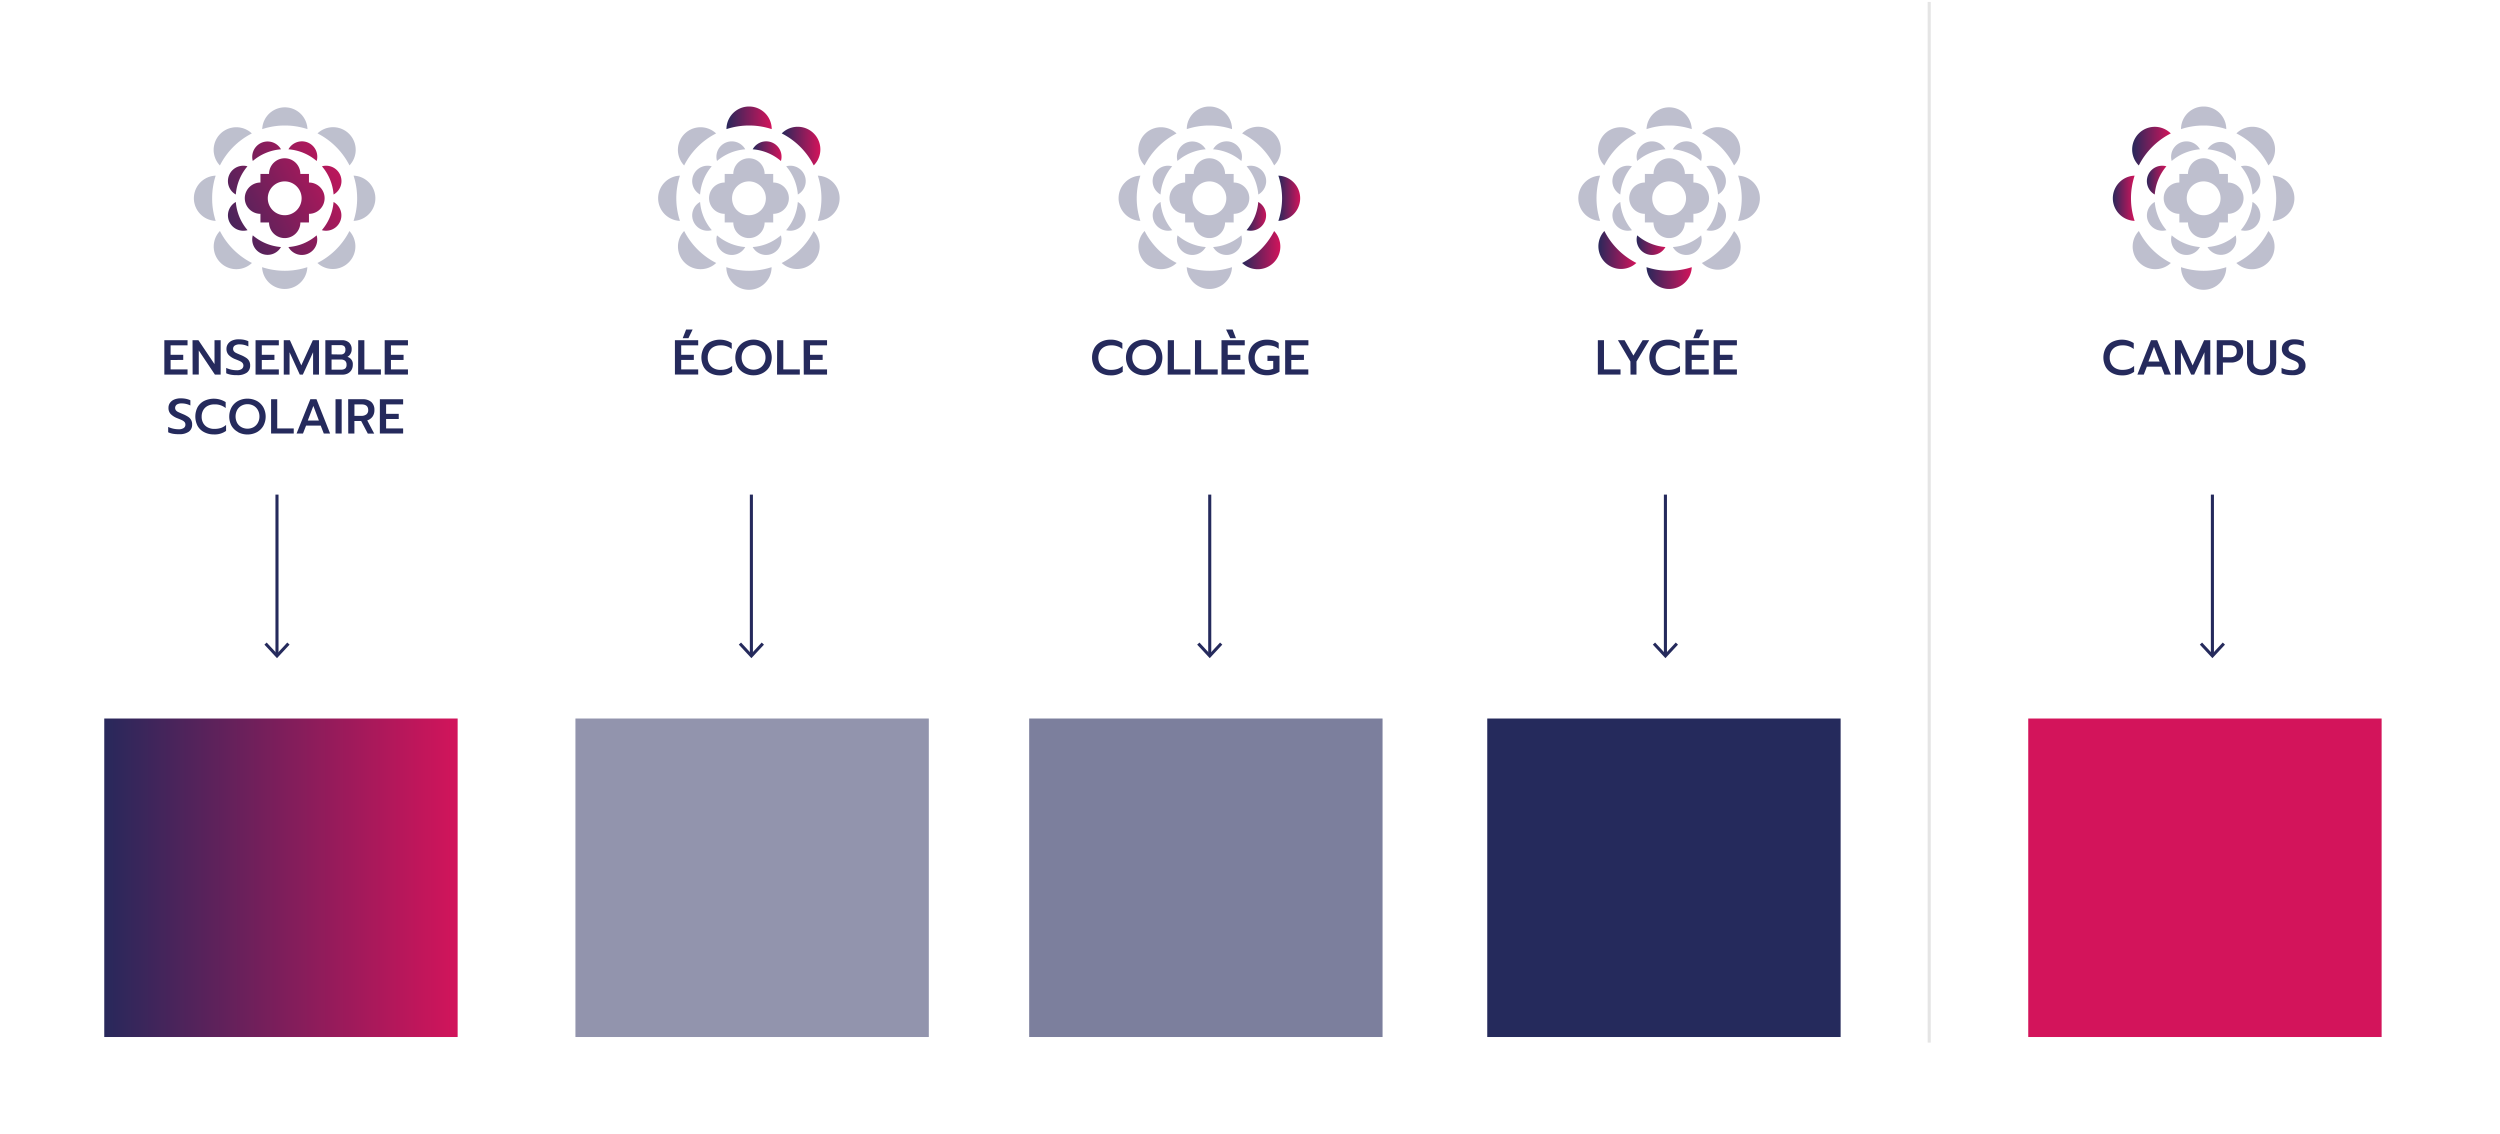 <?xml version="1.0" encoding="UTF-8"?>
<svg xmlns="http://www.w3.org/2000/svg" xmlns:xlink="http://www.w3.org/1999/xlink" viewBox="0 0 813.13 368.92">
  <defs>
    <style>.cls-1{fill:#fff;}.cls-2{fill:url(#Nouvelle_nuance_de_dégradé_3);}.cls-3{opacity:0.5;}.cls-20,.cls-4,.cls-6{fill:#252a5c;}.cls-5{opacity:0.8;}.cls-6{opacity:0.75;}.cls-7{fill:#d3145b;}.cls-8,.cls-9{fill:none;stroke-miterlimit:10;}.cls-8{stroke:#e5e5e5;}.cls-9{stroke:#252a5c;}.cls-10,.cls-20{opacity:0.3;}.cls-11{fill:url(#Dégradé_sans_nom_26);}.cls-12{fill:url(#Dégradé_sans_nom_26-2);}.cls-13{fill:url(#Dégradé_sans_nom_26-3);}.cls-14{fill:url(#Dégradé_sans_nom_26-4);}.cls-15{fill:url(#Dégradé_sans_nom_26-5);}.cls-16{fill:url(#Dégradé_sans_nom_26-6);}.cls-17{fill:url(#Dégradé_sans_nom_26-7);}.cls-18{fill:url(#Dégradé_sans_nom_26-8);}.cls-19{fill:url(#Dégradé_sans_nom_26-9);}.cls-21{fill:url(#Dégradé_sans_nom_26-10);}.cls-22{fill:url(#Dégradé_sans_nom_26-11);}.cls-23{fill:url(#Dégradé_sans_nom_26-12);}.cls-24{fill:url(#Dégradé_sans_nom_26-13);}.cls-25{fill:url(#Dégradé_sans_nom_26-14);}.cls-26{fill:url(#Dégradé_sans_nom_26-15);}.cls-27{fill:url(#Dégradé_sans_nom_26-16);}.cls-28{fill:url(#Dégradé_sans_nom_26-17);}.cls-29{fill:url(#Dégradé_sans_nom_26-18);}.cls-30{fill:url(#Dégradé_sans_nom_26-19);}.cls-31{fill:url(#Dégradé_sans_nom_26-20);}.cls-32{fill:url(#Dégradé_sans_nom_26-21);}</style>
    <linearGradient id="Nouvelle_nuance_de_dégradé_3" x1="33.91" y1="285.5" x2="148.85" y2="285.5" gradientUnits="userSpaceOnUse">
      <stop offset="0" stop-color="#28285b"></stop>
      <stop offset="1" stop-color="#d2145b"></stop>
    </linearGradient>
    <linearGradient id="Dégradé_sans_nom_26" x1="64.23" y1="77.46" x2="116.55" y2="51.3" gradientUnits="userSpaceOnUse">
      <stop offset="0" stop-color="#28285b"></stop>
      <stop offset="1" stop-color="#d2145b"></stop>
    </linearGradient>
    <linearGradient id="Dégradé_sans_nom_26-2" x1="65.2" y1="79.38" x2="117.52" y2="53.22" xlink:href="#Dégradé_sans_nom_26"></linearGradient>
    <linearGradient id="Dégradé_sans_nom_26-3" x1="72.47" y1="93.94" x2="124.79" y2="67.78" xlink:href="#Dégradé_sans_nom_26"></linearGradient>
    <linearGradient id="Dégradé_sans_nom_26-4" x1="56.94" y1="62.87" x2="109.26" y2="36.71" xlink:href="#Dégradé_sans_nom_26"></linearGradient>
    <linearGradient id="Dégradé_sans_nom_26-5" x1="59.23" y1="67.45" x2="111.55" y2="41.29" xlink:href="#Dégradé_sans_nom_26"></linearGradient>
    <linearGradient id="Dégradé_sans_nom_26-6" x1="70.19" y1="89.38" x2="122.51" y2="63.22" xlink:href="#Dégradé_sans_nom_26"></linearGradient>
    <linearGradient id="Dégradé_sans_nom_26-7" x1="69.4" y1="87.8" x2="121.72" y2="61.64" xlink:href="#Dégradé_sans_nom_26"></linearGradient>
    <linearGradient id="Dégradé_sans_nom_26-8" x1="60.01" y1="69.02" x2="112.33" y2="42.86" xlink:href="#Dégradé_sans_nom_26"></linearGradient>
    <linearGradient id="Dégradé_sans_nom_26-9" x1="64.71" y1="78.4" x2="117.03" y2="52.25" xlink:href="#Dégradé_sans_nom_26"></linearGradient>
    <linearGradient id="Dégradé_sans_nom_26-10" x1="236.24" y1="38.42" x2="250.96" y2="38.42" xlink:href="#Dégradé_sans_nom_26"></linearGradient>
    <linearGradient id="Dégradé_sans_nom_26-11" x1="254.26" y1="47.57" x2="266.71" y2="47.57" xlink:href="#Dégradé_sans_nom_26"></linearGradient>
    <linearGradient id="Dégradé_sans_nom_26-12" x1="244.81" y1="48.98" x2="254.32" y2="48.98" xlink:href="#Dégradé_sans_nom_26"></linearGradient>
    <linearGradient id="Dégradé_sans_nom_26-13" x1="415.79" y1="64.49" x2="422.99" y2="64.49" xlink:href="#Dégradé_sans_nom_26"></linearGradient>
    <linearGradient id="Dégradé_sans_nom_26-14" x1="404" y1="81.37" x2="416.45" y2="81.37" xlink:href="#Dégradé_sans_nom_26"></linearGradient>
    <linearGradient id="Dégradé_sans_nom_26-15" x1="405.44" y1="70.44" x2="412.21" y2="70.44" xlink:href="#Dégradé_sans_nom_26"></linearGradient>
    <linearGradient id="Dégradé_sans_nom_26-16" x1="535.54" y1="90.5" x2="550.25" y2="90.5" xlink:href="#Dégradé_sans_nom_26"></linearGradient>
    <linearGradient id="Dégradé_sans_nom_26-17" x1="519.78" y1="81.35" x2="532.23" y2="81.35" xlink:href="#Dégradé_sans_nom_26"></linearGradient>
    <linearGradient id="Dégradé_sans_nom_26-18" x1="532.17" y1="79.94" x2="541.69" y2="79.94" xlink:href="#Dégradé_sans_nom_26"></linearGradient>
    <linearGradient id="Dégradé_sans_nom_26-19" x1="687.1" y1="64.49" x2="694.31" y2="64.49" xlink:href="#Dégradé_sans_nom_26"></linearGradient>
    <linearGradient id="Dégradé_sans_nom_26-20" x1="693.61" y1="47.59" x2="706.05" y2="47.59" xlink:href="#Dégradé_sans_nom_26"></linearGradient>
    <linearGradient id="Dégradé_sans_nom_26-21" x1="697.87" y1="58.51" x2="704.63" y2="58.51" xlink:href="#Dégradé_sans_nom_26"></linearGradient>
  </defs>
  <g id="Calque_2" data-name="Calque 2">
    <g id="Calque_3" data-name="Calque 3">
      <rect class="cls-1" width="813.13" height="368.92"></rect>
      <rect class="cls-2" x="33.91" y="233.7" width="114.94" height="103.59"></rect>
      <g class="cls-3">
        <rect class="cls-4" x="187.16" y="233.7" width="114.94" height="103.59"></rect>
      </g>
      <g class="cls-5">
        <rect class="cls-6" x="334.74" y="233.7" width="114.94" height="103.59"></rect>
      </g>
      <rect class="cls-4" x="483.73" y="233.7" width="114.94" height="103.59"></rect>
      <rect class="cls-7" x="659.69" y="233.7" width="114.94" height="103.59"></rect>
      <line class="cls-8" x1="627.48" y1="0.63" x2="627.48" y2="339.11"></line>
      <line class="cls-9" x1="90.09" y1="160.87" x2="90.09" y2="212.99"></line>
      <polygon class="cls-4" points="86 209.67 86.73 208.99 90.09 212.6 93.44 208.99 94.18 209.67 90.09 214.07 86 209.67"></polygon>
      <line class="cls-9" x1="244.39" y1="160.87" x2="244.39" y2="212.99"></line>
      <polygon class="cls-4" points="240.3 209.67 241.03 208.99 244.39 212.6 247.74 208.99 248.48 209.67 244.39 214.07 240.3 209.67"></polygon>
      <line class="cls-9" x1="393.47" y1="160.87" x2="393.47" y2="212.99"></line>
      <polygon class="cls-4" points="389.38 209.67 390.12 208.99 393.47 212.6 396.83 208.99 397.56 209.67 393.47 214.07 389.38 209.67"></polygon>
      <line class="cls-9" x1="541.68" y1="160.87" x2="541.68" y2="212.99"></line>
      <polygon class="cls-4" points="537.59 209.67 538.32 208.99 541.68 212.6 545.04 208.99 545.77 209.67 541.68 214.07 537.59 209.67"></polygon>
      <line class="cls-9" x1="719.59" y1="160.87" x2="719.59" y2="212.99"></line>
      <polygon class="cls-4" points="715.5 209.67 716.23 208.99 719.59 212.6 722.95 208.99 723.68 209.67 719.59 214.07 715.5 209.67"></polygon>
      <path class="cls-4" d="M53.45,110.65H61v1.68H55.49v3.07H59.6v1.68H55.49v3.07H61v1.68H53.45Z"></path>
      <path class="cls-4" d="M62.62,110.65h1.92l5.23,7.79v-7.79h2v11.18H69.89L64.65,114v7.81h-2Z"></path>
      <path class="cls-4" d="M75.16,121.89a6.67,6.67,0,0,1-1.59-.49v-1.74a8.09,8.09,0,0,0,3.4.76,2.8,2.8,0,0,0,1.64-.4,1.38,1.38,0,0,0,.3-1.92,2.08,2.08,0,0,0-.75-.58c-.33-.17-.84-.38-1.52-.65a6.12,6.12,0,0,1-2.27-1.42,2.84,2.84,0,0,1-.71-2,2.75,2.75,0,0,1,.5-1.62,3.19,3.19,0,0,1,1.39-1.09,5.29,5.29,0,0,1,2.06-.38,8.77,8.77,0,0,1,1.71.15,7.3,7.3,0,0,1,1.46.47v1.7a6.37,6.37,0,0,0-2.81-.67,2.83,2.83,0,0,0-1.59.37,1.22,1.22,0,0,0-.56,1.07,1.2,1.2,0,0,0,.26.8,1.94,1.94,0,0,0,.68.53c.28.15.79.37,1.53.68a9.72,9.72,0,0,1,1.76.91,2.81,2.81,0,0,1,1.31,2.52,2.76,2.76,0,0,1-1.07,2.31,5.17,5.17,0,0,1-3.17.82A10.67,10.67,0,0,1,75.16,121.89Z"></path>
      <path class="cls-4" d="M83.12,110.65h7.57v1.68H85.15v3.07h4.11v1.68H85.15v3.07h5.54v1.68H83.12Z"></path>
      <path class="cls-4" d="M92.29,110.65h2L98,118.84l3.75-8.19h2v11.18h-1.92v-7.26l-3.33,7.26h-1l-3.32-7.26v7.26H92.29Z"></path>
      <path class="cls-4" d="M105.82,110.65h5.31a3.45,3.45,0,0,1,2.4.77,2.84,2.84,0,0,1,.85,2.24,2.62,2.62,0,0,1-.38,1.41,2.52,2.52,0,0,1-1,1,2.43,2.43,0,0,1,1.75,2.58,3.22,3.22,0,0,1-.45,1.72,3,3,0,0,1-1.21,1.11,3.74,3.74,0,0,1-1.68.38h-5.59Zm5,4.65a1.6,1.6,0,0,0,1.11-.37,1.49,1.49,0,0,0,.41-1.15,1.47,1.47,0,0,0-.4-1.2,1.92,1.92,0,0,0-1.21-.33h-2.88v3Zm.13,4.93a2.15,2.15,0,0,0,1.31-.35,1.51,1.51,0,0,0,.45-1.25,1.57,1.57,0,0,0-.48-1.29,2.1,2.1,0,0,0-1.39-.4h-3v3.29Z"></path>
      <path class="cls-4" d="M116.51,110.65h2v9.5h5.38v1.68h-7.41Z"></path>
      <path class="cls-4" d="M125.12,110.65h7.57v1.68h-5.54v3.07h4.11v1.68h-4.11v3.07h5.54v1.68h-7.57Z"></path>
      <path class="cls-4" d="M56.29,141.09a6.51,6.51,0,0,1-1.59-.49v-1.74a8.09,8.09,0,0,0,3.41.76,2.76,2.76,0,0,0,1.63-.4,1.25,1.25,0,0,0,.56-1.1,1.27,1.27,0,0,0-.25-.82,2.34,2.34,0,0,0-.76-.58c-.33-.17-.83-.38-1.52-.65a6.29,6.29,0,0,1-2.27-1.42,2.83,2.83,0,0,1-.7-2,2.75,2.75,0,0,1,.49-1.62,3.22,3.22,0,0,1,1.4-1.09,5.26,5.26,0,0,1,2.06-.38,8.6,8.6,0,0,1,1.7.15,7.18,7.18,0,0,1,1.47.47v1.7a6.41,6.41,0,0,0-2.82-.67,2.82,2.82,0,0,0-1.58.37,1.34,1.34,0,0,0-.31,1.87,2,2,0,0,0,.68.53c.29.15.8.37,1.53.68a10.17,10.17,0,0,1,1.77.91,2.77,2.77,0,0,1,1.3,2.52,2.73,2.73,0,0,1-1.07,2.31,5.13,5.13,0,0,1-3.17.82A10.75,10.75,0,0,1,56.29,141.09Z"></path>
      <path class="cls-4" d="M66.4,140.56a5.12,5.12,0,0,1-2.12-2,6.7,6.7,0,0,1,0-6.16,5.21,5.21,0,0,1,2.12-2,7.25,7.25,0,0,1,7,.38v1.94a5.52,5.52,0,0,0-3.7-1.19,4.65,4.65,0,0,0-2.16.49,3.51,3.51,0,0,0-1.44,1.39,4.17,4.17,0,0,0-.51,2.11,4.1,4.1,0,0,0,.52,2.11,3.51,3.51,0,0,0,1.45,1.38,4.47,4.47,0,0,0,2.14.49,7.13,7.13,0,0,0,2.11-.29,5.15,5.15,0,0,0,1.72-1v1.94a6.32,6.32,0,0,1-4,1.15A6.65,6.65,0,0,1,66.4,140.56Z"></path>
      <path class="cls-4" d="M77.46,140.54a5.38,5.38,0,0,1-2.13-2,6.39,6.39,0,0,1,0-6.08,5.43,5.43,0,0,1,2.13-2.07,6.63,6.63,0,0,1,6.05,0,5.43,5.43,0,0,1,2.13,2.07,6.37,6.37,0,0,1,0,6.07,5.48,5.48,0,0,1-2.13,2.06,6.63,6.63,0,0,1-6.05,0Zm5-1.6a3.57,3.57,0,0,0,1.39-1.39,4.09,4.09,0,0,0,.53-2.1,4.18,4.18,0,0,0-.52-2.09,3.6,3.6,0,0,0-1.39-1.4,4.13,4.13,0,0,0-3.94,0,3.56,3.56,0,0,0-1.4,1.4,4.56,4.56,0,0,0,0,4.19,3.62,3.62,0,0,0,1.41,1.39,4.16,4.16,0,0,0,3.92,0Z"></path>
      <path class="cls-4" d="M88.17,129.85h2v9.5h5.37V141H88.17Z"></path>
      <path class="cls-4" d="M100.94,129.85h2L107.37,141h-2.06l-1-2.57H99.55l-1,2.57H96.46Zm2.78,6.93-1.8-4.76-1.81,4.76Z"></path>
      <path class="cls-4" d="M109.13,129.85h2V141h-2Z"></path>
      <path class="cls-4" d="M113.24,129.85h4.68a4.11,4.11,0,0,1,2.86.91,3.39,3.39,0,0,1,1,2.64,3.61,3.61,0,0,1-.61,2.1,3.36,3.36,0,0,1-1.73,1.23l2.27,4.3h-2.08l-2.16-4.09h-2.2V141h-2Zm4.31,5.41a2.58,2.58,0,0,0,1.6-.47,1.65,1.65,0,0,0,.61-1.39c0-1.25-.74-1.87-2.21-1.87h-2.27v3.73Z"></path>
      <path class="cls-4" d="M123.55,129.85h7.57v1.68h-5.54v3.07h4.11v1.68h-4.11v3.07h5.54V141h-7.57Z"></path>
      <path class="cls-4" d="M219.52,110.65h7.57v1.68h-5.53v3.07h4.11v1.68h-4.11v3.07h5.53v1.68h-7.57Zm3.64-3.47h2.12L223.91,110h-1.86Z"></path>
      <path class="cls-4" d="M231,121.36a5.18,5.18,0,0,1-2.12-2,6.7,6.7,0,0,1,0-6.16,5.21,5.21,0,0,1,2.12-2,7.25,7.25,0,0,1,7,.38v1.94a5.52,5.52,0,0,0-3.7-1.19,4.65,4.65,0,0,0-2.16.49,3.51,3.51,0,0,0-1.44,1.39,4.17,4.17,0,0,0-.51,2.11,4.1,4.1,0,0,0,.52,2.11,3.51,3.51,0,0,0,1.45,1.38,4.47,4.47,0,0,0,2.14.49,6.8,6.8,0,0,0,2.11-.3,5,5,0,0,0,1.72-1v1.94a6.32,6.32,0,0,1-4,1.15A6.65,6.65,0,0,1,231,121.36Z"></path>
      <path class="cls-4" d="M242.06,121.34a5.38,5.38,0,0,1-2.13-2,6.39,6.39,0,0,1,0-6.08,5.43,5.43,0,0,1,2.13-2.07,6.63,6.63,0,0,1,6.05,0,5.43,5.43,0,0,1,2.13,2.07,6.37,6.37,0,0,1,0,6.07,5.45,5.45,0,0,1-2.13,2,6.11,6.11,0,0,1-3,.74A6.23,6.23,0,0,1,242.06,121.34Zm5-1.6a3.57,3.57,0,0,0,1.39-1.39,4.09,4.09,0,0,0,.53-2.1,4.18,4.18,0,0,0-.52-2.09,3.6,3.6,0,0,0-1.39-1.4,4.13,4.13,0,0,0-3.94,0,3.56,3.56,0,0,0-1.4,1.4,4.18,4.18,0,0,0-.51,2.09,4.09,4.09,0,0,0,.52,2.1,3.53,3.53,0,0,0,1.4,1.39,4,4,0,0,0,2,.49A3.93,3.93,0,0,0,247.05,119.74Z"></path>
      <path class="cls-4" d="M252.77,110.65h2v9.5h5.37v1.68h-7.41Z"></path>
      <path class="cls-4" d="M261.38,110.65H269v1.68h-5.54v3.07h4.11v1.68h-4.11v3.07H269v1.68h-7.57Z"></path>
      <path class="cls-4" d="M358.06,121.36a5.1,5.1,0,0,1-2.11-2,6.62,6.62,0,0,1,0-6.16,5.12,5.12,0,0,1,2.11-2,6.53,6.53,0,0,1,3.12-.72,6.46,6.46,0,0,1,3.87,1.1v1.94a5.52,5.52,0,0,0-3.7-1.19,4.65,4.65,0,0,0-2.16.49,3.63,3.63,0,0,0-1.44,1.39,4.58,4.58,0,0,0,0,4.22,3.51,3.51,0,0,0,1.45,1.38,4.47,4.47,0,0,0,2.14.49,6.91,6.91,0,0,0,2.12-.3,4.91,4.91,0,0,0,1.71-1v1.94a6.32,6.32,0,0,1-4,1.15A6.65,6.65,0,0,1,358.06,121.36Z"></path>
      <path class="cls-4" d="M369.12,121.34a5.38,5.38,0,0,1-2.13-2,6.39,6.39,0,0,1,0-6.08,5.43,5.43,0,0,1,2.13-2.07,6.63,6.63,0,0,1,6.05,0,5.43,5.43,0,0,1,2.13,2.07,6.37,6.37,0,0,1,0,6.07,5.45,5.45,0,0,1-2.13,2,6.11,6.11,0,0,1-3,.74A6.23,6.23,0,0,1,369.12,121.34Zm5-1.6a3.66,3.66,0,0,0,1.4-1.39,4.48,4.48,0,0,0,0-4.19,3.6,3.6,0,0,0-1.39-1.4,4.13,4.13,0,0,0-3.94,0,3.62,3.62,0,0,0-1.4,1.4,4.18,4.18,0,0,0-.51,2.09,4.09,4.09,0,0,0,.52,2.1,3.53,3.53,0,0,0,1.4,1.39,4,4,0,0,0,2,.49A3.93,3.93,0,0,0,374.11,119.74Z"></path>
      <path class="cls-4" d="M379.83,110.65h2v9.5h5.37v1.68h-7.41Z"></path>
      <path class="cls-4" d="M388.68,110.65h2v9.5h5.38v1.68h-7.41Z"></path>
      <path class="cls-4" d="M397.29,110.65h7.57v1.68h-5.54v3.07h4.11v1.68h-4.11v3.07h5.54v1.68h-7.57Zm1.49-3.47h2.13L402,110h-1.86Z"></path>
      <path class="cls-4" d="M408.92,121.36a5.16,5.16,0,0,1-2.11-2,6.7,6.7,0,0,1,0-6.16,5.18,5.18,0,0,1,2.11-2,6.59,6.59,0,0,1,3.12-.72,8.3,8.3,0,0,1,2.15.25,5.3,5.3,0,0,1,1.71.82v1.93a4.55,4.55,0,0,0-1.62-.88,7.24,7.24,0,0,0-2.06-.27,4.5,4.5,0,0,0-2.09.49,3.74,3.74,0,0,0-1.48,1.39,4.06,4.06,0,0,0-.54,2.11,4.26,4.26,0,0,0,.51,2.12,3.52,3.52,0,0,0,1.42,1.39,4.4,4.4,0,0,0,2.08.49,4.34,4.34,0,0,0,2-.42v-2.51h-1.88V115.7h3.92v5.22a7.68,7.68,0,0,1-7.27.44Z"></path>
      <path class="cls-4" d="M418,110.65h7.56v1.68H420v3.07h4.11v1.68H420v3.07h5.53v1.68H418Z"></path>
      <path class="cls-4" d="M519.7,110.65h2v9.5h5.38v1.68H519.7Z"></path>
      <path class="cls-4" d="M530.29,117.58l-4.06-6.93h2.16l2.88,5,3-5h2.14l-4.14,6.93v4.25h-1.94Z"></path>
      <path class="cls-4" d="M539.32,121.36a5.1,5.1,0,0,1-2.11-2,6.62,6.62,0,0,1,0-6.16,5.12,5.12,0,0,1,2.11-2,6.53,6.53,0,0,1,3.12-.72,6.46,6.46,0,0,1,3.87,1.1v1.94a5.52,5.52,0,0,0-3.7-1.19,4.65,4.65,0,0,0-2.16.49,3.63,3.63,0,0,0-1.44,1.39,4.58,4.58,0,0,0,0,4.22,3.51,3.51,0,0,0,1.45,1.38,4.47,4.47,0,0,0,2.14.49,6.91,6.91,0,0,0,2.12-.3,4.91,4.91,0,0,0,1.71-1v1.94a6.32,6.32,0,0,1-4,1.15A6.65,6.65,0,0,1,539.32,121.36Z"></path>
      <path class="cls-4" d="M548.2,110.65h7.57v1.68h-5.54v3.07h4.11v1.68h-4.11v3.07h5.54v1.68H548.2Zm3.63-3.47H554L552.58,110h-1.85Z"></path>
      <path class="cls-4" d="M557.37,110.65h7.56v1.68H559.4v3.07h4.11v1.68H559.4v3.07h5.53v1.68h-7.56Z"></path>
      <path class="cls-4" d="M687,121.36a5.1,5.1,0,0,1-2.11-2,6.62,6.62,0,0,1,0-6.16,5.12,5.12,0,0,1,2.11-2,7.25,7.25,0,0,1,7,.38v1.94a5.52,5.52,0,0,0-3.7-1.19,4.65,4.65,0,0,0-2.16.49,3.57,3.57,0,0,0-1.44,1.39,4.17,4.17,0,0,0-.51,2.11,4.1,4.1,0,0,0,.52,2.11,3.51,3.51,0,0,0,1.45,1.38,4.47,4.47,0,0,0,2.14.49,6.91,6.91,0,0,0,2.12-.3,4.91,4.91,0,0,0,1.71-1v1.94a6.32,6.32,0,0,1-4,1.15A6.65,6.65,0,0,1,687,121.36Z"></path>
      <path class="cls-4" d="M699.62,110.65h2l4.46,11.18H704l-1-2.58h-4.73l-1,2.58h-2.08Zm2.78,6.93-1.81-4.76-1.8,4.76Z"></path>
      <path class="cls-4" d="M707.41,110.65h2l3.75,8.19,3.74-8.19h2v11.18H717v-7.26l-3.33,7.26h-1l-3.33-7.26v7.26h-1.92Z"></path>
      <path class="cls-4" d="M721,110.65h4.48a4.32,4.32,0,0,1,3,1,3.37,3.37,0,0,1,1.11,2.67,3.29,3.29,0,0,1-1.1,2.68,4.48,4.48,0,0,1-3,.92H723v3.94h-2Zm4.22,5.56c1.53,0,2.29-.63,2.29-1.92s-.76-2-2.29-2H723v3.88Z"></path>
      <path class="cls-4" d="M732.06,120.83a4.58,4.58,0,0,1-1.21-3.35v-6.83h2v6.86a2.6,2.6,0,0,0,.75,2,3.21,3.21,0,0,0,4,0,2.64,2.64,0,0,0,.74-2v-6.86h2v6.83a4.61,4.61,0,0,1-1.2,3.35,5.76,5.76,0,0,1-7.14,0Z"></path>
      <path class="cls-4" d="M743.67,121.89a7,7,0,0,1-1.59-.49v-1.74a8.09,8.09,0,0,0,3.41.76,2.76,2.76,0,0,0,1.63-.4,1.25,1.25,0,0,0,.56-1.1,1.27,1.27,0,0,0-.25-.82,2.21,2.21,0,0,0-.76-.58c-.33-.17-.83-.38-1.52-.65a6.29,6.29,0,0,1-2.27-1.42,2.84,2.84,0,0,1-.7-2,2.74,2.74,0,0,1,.49-1.61,3.22,3.22,0,0,1,1.4-1.09,5.08,5.08,0,0,1,2.06-.38,8.6,8.6,0,0,1,1.7.15,7.18,7.18,0,0,1,1.47.47v1.7a6.42,6.42,0,0,0-2.82-.68,2.82,2.82,0,0,0-1.58.38,1.34,1.34,0,0,0-.31,1.87,2,2,0,0,0,.68.53c.29.14.8.37,1.53.68a9.52,9.52,0,0,1,1.77.91,2.83,2.83,0,0,1,1.3,2.51,2.74,2.74,0,0,1-1.07,2.32,5.13,5.13,0,0,1-3.17.82A10.75,10.75,0,0,1,743.67,121.89Z"></path>
      <g class="cls-10">
        <path class="cls-4" d="M70.15,57.13a7.36,7.36,0,0,0,0,14.71A23.38,23.38,0,0,1,69,64.46,23.69,23.69,0,0,1,70.15,57.13Z"></path>
        <path class="cls-4" d="M115,71.84a7.36,7.36,0,0,0,0-14.71,23.68,23.68,0,0,1,1.16,7.33A23.38,23.38,0,0,1,115,71.84Z"></path>
        <path class="cls-4" d="M85.25,86.9a7.36,7.36,0,0,0,14.71,0,23.7,23.7,0,0,1-14.71,0Z"></path>
        <path class="cls-4" d="M100,42a7.36,7.36,0,0,0-14.71,0A23.51,23.51,0,0,1,100,42Z"></path>
        <path class="cls-4" d="M81.91,43.4A7.36,7.36,0,0,0,71.52,53.82,23.68,23.68,0,0,1,81.91,43.4Z"></path>
        <path class="cls-4" d="M103.24,85.54a7.36,7.36,0,0,0,10.41-10.39A23.71,23.71,0,0,1,103.24,85.54Z"></path>
        <path class="cls-4" d="M71.53,75.13a7.36,7.36,0,0,0,10.41,10.4A23.73,23.73,0,0,1,71.53,75.13Z"></path>
        <path class="cls-4" d="M113.67,53.8a7.36,7.36,0,0,0-10.4-10.41A23.73,23.73,0,0,1,113.67,53.8Z"></path>
      </g>
      <path class="cls-11" d="M76.7,65.69a5,5,0,0,0,3.82,9.17,15.91,15.91,0,0,1-2.65-4.3A16.1,16.1,0,0,1,76.7,65.69Z"></path>
      <path class="cls-12" d="M108.5,63.27a5,5,0,0,0-3.79-9.18,15.9,15.9,0,0,1,2.62,4.27A16.28,16.28,0,0,1,108.5,63.27Z"></path>
      <path class="cls-13" d="M93.81,80.35a5,5,0,0,0,9.18-3.8,16.23,16.23,0,0,1-4.29,2.64A15.84,15.84,0,0,1,93.81,80.35Z"></path>
      <path class="cls-14" d="M91.39,48.56a5,5,0,0,0-9.17,3.8,15.74,15.74,0,0,1,4.28-2.63A16.15,16.15,0,0,1,91.39,48.56Z"></path>
      <path class="cls-15" d="M80.49,54.09a5,5,0,0,0-3.79,9.18A16,16,0,0,1,80.49,54.09Z"></path>
      <path class="cls-16" d="M104.68,74.86a5,5,0,0,0,3.81-9.17A16,16,0,0,1,104.68,74.86Z"></path>
      <path class="cls-17" d="M82.22,76.55a5,5,0,0,0,9.17,3.8A16,16,0,0,1,82.22,76.55Z"></path>
      <path class="cls-18" d="M103,52.37a5,5,0,0,0-9.18-3.81A16,16,0,0,1,103,52.37Z"></path>
      <path class="cls-19" d="M100.49,59.37v-2.8h-2.8a5.09,5.09,0,0,0-10.18,0h-2.8v2.8a5.09,5.09,0,0,0,0,10.18v2.8h2.8a5.09,5.09,0,0,0,10.18,0h2.8v-2.8a5.09,5.09,0,0,0,0-10.18ZM92.6,70a5.5,5.5,0,1,1,5.5-5.5A5.5,5.5,0,0,1,92.6,70Z"></path>
      <path class="cls-20" d="M221.15,57.13a7.36,7.36,0,0,0,0,14.71,23.51,23.51,0,0,1,0-14.71Z"></path>
      <path class="cls-20" d="M266,71.84a7.36,7.36,0,0,0,0-14.71,23.7,23.7,0,0,1,0,14.71Z"></path>
      <path class="cls-20" d="M236.24,86.9a7.36,7.36,0,0,0,14.72,0,23.73,23.73,0,0,1-14.72,0Z"></path>
      <path class="cls-21" d="M251,42a7.36,7.36,0,0,0-14.72,0A23.54,23.54,0,0,1,251,42Z"></path>
      <path class="cls-20" d="M232.91,43.4a7.36,7.36,0,0,0-10.39,10.42A23.68,23.68,0,0,1,232.91,43.4Z"></path>
      <path class="cls-20" d="M254.24,85.54a7.36,7.36,0,0,0,10.41-10.39A23.71,23.71,0,0,1,254.24,85.54Z"></path>
      <path class="cls-20" d="M222.53,75.13a7.36,7.36,0,0,0,10.41,10.4A23.73,23.73,0,0,1,222.53,75.13Z"></path>
      <path class="cls-22" d="M264.67,53.8a7.36,7.36,0,0,0-10.41-10.41A23.7,23.7,0,0,1,264.67,53.8Z"></path>
      <path class="cls-20" d="M227.7,65.69a5,5,0,0,0,3.82,9.17,15.91,15.91,0,0,1-2.65-4.3A16.1,16.1,0,0,1,227.7,65.69Z"></path>
      <path class="cls-20" d="M259.5,63.27a5,5,0,0,0-3.79-9.18,16,16,0,0,1,3.79,9.18Z"></path>
      <path class="cls-20" d="M244.81,80.35a5,5,0,0,0,9.18-3.8,16.23,16.23,0,0,1-4.29,2.64A15.84,15.84,0,0,1,244.81,80.35Z"></path>
      <path class="cls-20" d="M242.39,48.56a5,5,0,0,0-9.18,3.8,15.79,15.79,0,0,1,4.29-2.63A16.15,16.15,0,0,1,242.39,48.56Z"></path>
      <path class="cls-20" d="M231.49,54.09a5,5,0,0,0-3.79,9.18A16,16,0,0,1,231.49,54.09Z"></path>
      <path class="cls-20" d="M255.68,74.86a5,5,0,0,0,3.81-9.17A16,16,0,0,1,255.68,74.86Z"></path>
      <path class="cls-20" d="M233.21,76.55a5,5,0,0,0,9.18,3.8A16,16,0,0,1,233.21,76.55Z"></path>
      <path class="cls-23" d="M254,52.37a5,5,0,0,0-9.18-3.81A16,16,0,0,1,254,52.37Z"></path>
      <path class="cls-20" d="M251.49,59.37v-2.8h-2.8a5.09,5.09,0,1,0-10.18,0h-2.8v2.8a5.09,5.09,0,0,0,0,10.18v2.8h2.8a5.09,5.09,0,0,0,10.18,0h2.8v-2.8a5.09,5.09,0,0,0,0-10.18ZM243.6,70a5.5,5.5,0,1,1,5.5-5.5A5.5,5.5,0,0,1,243.6,70Z"></path>
      <path class="cls-20" d="M370.91,57.13a7.36,7.36,0,0,0,0,14.71,23.38,23.38,0,0,1-1.19-7.38A23.69,23.69,0,0,1,370.91,57.13Z"></path>
      <path class="cls-24" d="M415.79,71.84a7.36,7.36,0,0,0,0-14.71A23.69,23.69,0,0,1,417,64.46,23.38,23.38,0,0,1,415.79,71.84Z"></path>
      <path class="cls-20" d="M386,86.9a7.36,7.36,0,0,0,14.71,0,23.7,23.7,0,0,1-14.71,0Z"></path>
      <path class="cls-20" d="M400.72,42A7.36,7.36,0,0,0,386,42a23.51,23.51,0,0,1,14.71,0Z"></path>
      <path class="cls-20" d="M382.67,43.4a7.36,7.36,0,0,0-10.39,10.42A23.73,23.73,0,0,1,382.67,43.4Z"></path>
      <path class="cls-25" d="M404,85.54a7.36,7.36,0,0,0,10.42-10.39A23.78,23.78,0,0,1,404,85.54Z"></path>
      <path class="cls-20" d="M372.29,75.13a7.36,7.36,0,0,0,10.41,10.4A23.78,23.78,0,0,1,372.29,75.13Z"></path>
      <path class="cls-20" d="M414.43,53.8A7.36,7.36,0,0,0,404,43.39,23.68,23.68,0,0,1,414.43,53.8Z"></path>
      <path class="cls-20" d="M377.47,65.69a5,5,0,0,0,3.81,9.17,15.86,15.86,0,0,1-3.81-9.17Z"></path>
      <path class="cls-20" d="M409.26,63.27a5,5,0,0,0-3.79-9.18,15.9,15.9,0,0,1,2.62,4.27A16.28,16.28,0,0,1,409.26,63.27Z"></path>
      <path class="cls-20" d="M394.57,80.35a5,5,0,0,0,9.18-3.8,16.23,16.23,0,0,1-4.29,2.64A15.84,15.84,0,0,1,394.57,80.35Z"></path>
      <path class="cls-20" d="M392.15,48.56a5,5,0,0,0-9.17,3.8,15.74,15.74,0,0,1,4.28-2.63A16.15,16.15,0,0,1,392.15,48.56Z"></path>
      <path class="cls-20" d="M381.25,54.09a5,5,0,0,0-3.79,9.18A16,16,0,0,1,381.25,54.09Z"></path>
      <path class="cls-26" d="M405.44,74.86a5,5,0,0,0,3.81-9.17A16,16,0,0,1,405.44,74.86Z"></path>
      <path class="cls-20" d="M383,76.55a5,5,0,0,0,9.18,3.8A16,16,0,0,1,383,76.55Z"></path>
      <path class="cls-20" d="M403.75,52.37a5,5,0,0,0-9.18-3.81A16,16,0,0,1,403.75,52.37Z"></path>
      <path class="cls-20" d="M401.25,59.37v-2.8h-2.8a5.09,5.09,0,1,0-10.18,0h-2.8v2.8a5.09,5.09,0,0,0,0,10.18v2.8h2.8a5.09,5.09,0,0,0,10.18,0h2.8v-2.8a5.09,5.09,0,0,0,0-10.18ZM393.36,70a5.5,5.5,0,1,1,5.5-5.5A5.5,5.5,0,0,1,393.36,70Z"></path>
      <path class="cls-20" d="M520.44,57.13a7.36,7.36,0,0,0,0,14.71,23.7,23.7,0,0,1,0-14.71Z"></path>
      <path class="cls-20" d="M565.32,71.84a7.36,7.36,0,0,0,0-14.71,23.51,23.51,0,0,1,0,14.71Z"></path>
      <path class="cls-27" d="M535.54,86.9a7.36,7.36,0,0,0,14.71,0,23.7,23.7,0,0,1-14.71,0Z"></path>
      <path class="cls-20" d="M550.25,42a7.36,7.36,0,0,0-14.71,0,23.51,23.51,0,0,1,14.71,0Z"></path>
      <path class="cls-20" d="M532.2,43.4a7.36,7.36,0,0,0-10.39,10.42A23.78,23.78,0,0,1,532.2,43.4Z"></path>
      <path class="cls-20" d="M553.53,85.54A7.36,7.36,0,0,0,564,75.15,23.78,23.78,0,0,1,553.53,85.54Z"></path>
      <path class="cls-28" d="M521.83,75.13a7.36,7.36,0,0,0,10.4,10.4A23.71,23.71,0,0,1,521.83,75.13Z"></path>
      <path class="cls-20" d="M564,53.8a7.36,7.36,0,0,0-10.4-10.41A23.68,23.68,0,0,1,564,53.8Z"></path>
      <path class="cls-20" d="M527,65.69a5,5,0,0,0,3.81,9.17A15.86,15.86,0,0,1,527,65.69Z"></path>
      <path class="cls-20" d="M558.79,63.27A5,5,0,0,0,555,54.09a16,16,0,0,1,3.79,9.18Z"></path>
      <path class="cls-20" d="M544.1,80.35a5,5,0,0,0,9.18-3.8A16.07,16.07,0,0,1,549,79.19,15.84,15.84,0,0,1,544.1,80.35Z"></path>
      <path class="cls-20" d="M541.69,48.56a5,5,0,0,0-9.18,3.8,15.89,15.89,0,0,1,4.28-2.63A16.29,16.29,0,0,1,541.69,48.56Z"></path>
      <path class="cls-20" d="M530.79,54.09A5,5,0,0,0,527,63.27,15.9,15.9,0,0,1,530.79,54.09Z"></path>
      <path class="cls-20" d="M555,74.86a5,5,0,0,0,3.82-9.17A16.07,16.07,0,0,1,555,74.86Z"></path>
      <path class="cls-29" d="M532.51,76.55a5,5,0,0,0,9.18,3.8A16,16,0,0,1,532.51,76.55Z"></path>
      <path class="cls-20" d="M553.28,52.37a5,5,0,0,0-9.18-3.81A16,16,0,0,1,553.28,52.37Z"></path>
      <path class="cls-20" d="M550.78,59.37v-2.8H548a5.09,5.09,0,1,0-10.18,0H535v2.8a5.09,5.09,0,0,0,0,10.18v2.8h2.8a5.09,5.09,0,0,0,10.18,0h2.8v-2.8a5.09,5.09,0,1,0,0-10.18ZM542.89,70a5.5,5.5,0,1,1,5.5-5.5A5.5,5.5,0,0,1,542.89,70Z"></path>
      <path class="cls-30" d="M694.29,57.13a7.36,7.36,0,0,0,0,14.71,23.51,23.51,0,0,1,0-14.71Z"></path>
      <path class="cls-20" d="M739.17,71.84a7.36,7.36,0,0,0,0-14.71,23.7,23.7,0,0,1,0,14.71Z"></path>
      <path class="cls-20" d="M709.38,86.9a7.36,7.36,0,0,0,14.72,0,23.73,23.73,0,0,1-14.72,0Z"></path>
      <path class="cls-20" d="M724.1,42a7.36,7.36,0,0,0-14.72,0,23.54,23.54,0,0,1,14.72,0Z"></path>
      <path class="cls-31" d="M706.05,43.4a7.36,7.36,0,0,0-10.4,10.42A23.75,23.75,0,0,1,706.05,43.4Z"></path>
      <path class="cls-20" d="M727.37,85.54a7.36,7.36,0,0,0,10.42-10.39A23.68,23.68,0,0,1,727.37,85.54Z"></path>
      <path class="cls-20" d="M695.67,75.13a7.36,7.36,0,0,0,10.41,10.4A23.73,23.73,0,0,1,695.67,75.13Z"></path>
      <path class="cls-20" d="M737.81,53.8A7.36,7.36,0,0,0,727.4,43.39,23.7,23.7,0,0,1,737.81,53.8Z"></path>
      <path class="cls-20" d="M700.84,65.69a5,5,0,0,0,3.81,9.17,15.88,15.88,0,0,1-2.64-4.3A16.1,16.1,0,0,1,700.84,65.69Z"></path>
      <path class="cls-20" d="M732.63,63.27a5,5,0,0,0-3.79-9.18,16,16,0,0,1,3.79,9.18Z"></path>
      <path class="cls-20" d="M718,80.35a5,5,0,0,0,9.17-3.8,15.79,15.79,0,0,1-9.17,3.8Z"></path>
      <path class="cls-20" d="M715.53,48.56a5,5,0,0,0-9.18,3.8,15.79,15.79,0,0,1,4.29-2.63A16.15,16.15,0,0,1,715.53,48.56Z"></path>
      <path class="cls-32" d="M704.63,54.09a5,5,0,0,0-3.79,9.18A16,16,0,0,1,704.63,54.09Z"></path>
      <path class="cls-20" d="M728.82,74.86a5,5,0,0,0,3.81-9.17A16,16,0,0,1,728.82,74.86Z"></path>
      <path class="cls-20" d="M706.35,76.55a5,5,0,0,0,9.18,3.8A16,16,0,0,1,706.35,76.55Z"></path>
      <path class="cls-20" d="M727.12,52.37A5,5,0,0,0,718,48.56,16,16,0,0,1,727.12,52.37Z"></path>
      <path class="cls-20" d="M724.63,59.37v-2.8h-2.8a5.09,5.09,0,0,0-10.18,0h-2.81v2.8a5.09,5.09,0,0,0,0,10.18v2.8h2.81a5.09,5.09,0,0,0,10.18,0h2.8v-2.8a5.09,5.09,0,0,0,0-10.18ZM716.74,70a5.5,5.5,0,1,1,5.5-5.5A5.5,5.5,0,0,1,716.74,70Z"></path>
    </g>
  </g>
</svg>
